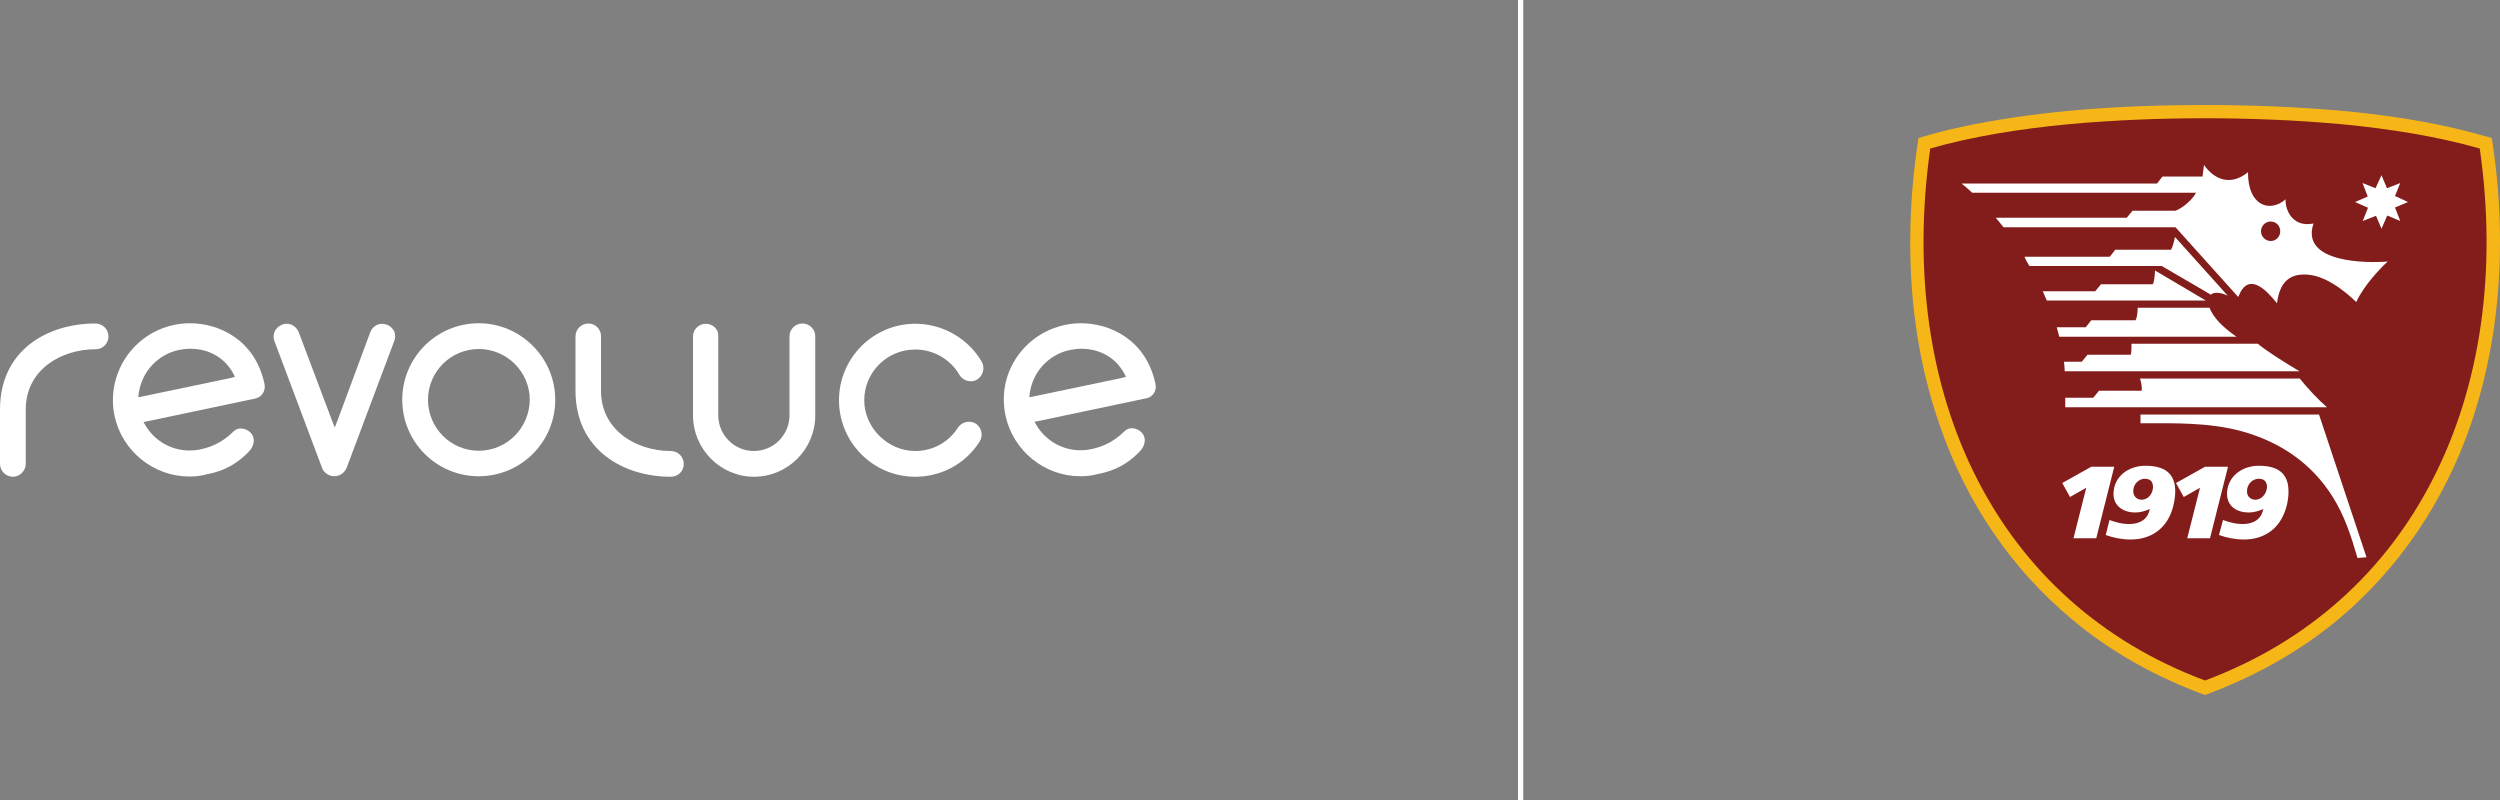 <svg xmlns="http://www.w3.org/2000/svg" xmlns:xlink="http://www.w3.org/1999/xlink" id="Livello_1" x="0px" y="0px" viewBox="0 0 1000 320" style="enable-background:new 0 0 1000 320;" xml:space="preserve"><rect x="0" y="0" width="1000" height="320" fill="#808080" stroke="none"/><style type="text/css">	.st0{fill:#FFFFFF;}	.st1{fill-rule:evenodd;clip-rule:evenodd;fill:#F7B617;}	.st2{fill-rule:evenodd;clip-rule:evenodd;fill:#831D1C;}	.st3{fill-rule:evenodd;clip-rule:evenodd;fill:#FFFFFF;}</style><g>	<g>		<path class="st0" d="M38.1,129.4C19.1,129.4,0,140,0,163.8v21.7c0,2.9,2.3,5.2,5.2,5.2c2.7,0,5.1-2.4,5.1-5.2v-21.7   c0-15.8,14-24.1,27.9-24.1c2.9,0,5.2-2.3,5.2-5.2C43.3,131.6,41,129.4,38.1,129.4"></path>		<path class="st0" d="M235.4,129.4c-2.9,0-5.2,2.3-5.2,5.2v21.7c0,23.7,19.2,34.4,38.1,34.4c2.9,0,5.2-2.2,5.2-5.1   c0-2.9-2.3-5.2-5.2-5.2c-13.8,0-27.9-8.3-27.9-24.1v-21.7C240.5,131.8,238.2,129.4,235.4,129.4"></path>		<path class="st0" d="M105.8,153.6c-3.8-17.9-18.4-24.3-29.8-24.3c-2.2,0-4.4,0.2-6.5,0.7c-16.5,3.5-27.1,19.7-23.7,36.3   c3,14.1,15.6,24.3,29.9,24.3c2.1,0,4.2-0.2,6.3-0.7l0.3-0.1c4.4-0.9,10.4-2.2,17.1-9c1.9-1.9,3-4.9,1.2-7.3   c-1-1.3-2.7-2.1-4.3-2.1c-0.8,0-1.9,0.2-2.8,1.1c-5.1,5.1-10.2,6.6-13.6,7.3c-1.4,0.3-2.8,0.4-4.2,0.4c-7.1,0-13.8-3.8-17.5-10   l-0.8-1.4l1.6-0.3l42.7-9C104.6,159.1,106.4,156.4,105.8,153.6 M92.7,151.1l-35.8,7.5l-1.6,0.3l0.2-1.6c1.2-8.6,7.6-15.5,16-17.3   c1.5-0.3,3.1-0.5,4.6-0.5c7.5,0,13.8,3.6,17.2,9.9l0.7,1.3L92.7,151.1z"></path>		<path class="st0" d="M462.2,153.6c-3.8-17.9-18.4-24.3-29.8-24.3c-2.2,0-4.4,0.2-6.5,0.7c-8,1.7-14.9,6.4-19.4,13.2   c-4.5,6.8-6,15-4.3,23c3,14.1,15.6,24.3,29.9,24.3c2.1,0,4.2-0.2,6.3-0.7l0.3-0.1c4.4-0.9,10.4-2.2,17.1-9c1.9-1.9,3-4.9,1.2-7.3   c-1-1.3-2.7-2.1-4.3-2.1c-0.8,0-1.9,0.2-2.8,1.1c-5.1,5.1-10.2,6.6-13.6,7.3c-1.4,0.3-2.8,0.4-4.2,0.4c-7.1,0-13.8-3.8-17.5-10   l-0.8-1.4l1.6-0.3l42.7-9C461,159.1,462.8,156.4,462.2,153.6 M449.1,151.1l-35.8,7.5l-1.6,0.3l0.2-1.6c1.2-8.6,7.6-15.5,16-17.3   c1.5-0.3,3.1-0.5,4.6-0.5c7.5,0,13.8,3.6,17.2,9.9l0.7,1.3L449.1,151.1z"></path>		<path class="st0" d="M154.8,129.9c-0.6-0.2-1.3-0.4-1.9-0.4c-2.1,0-4,1.3-4.8,3.4l-13.1,35.3l-1.1,2.8l-1.1-2.8l-13.3-35.3   c-0.8-2-2.7-3.4-4.8-3.4c-0.6,0-1.3,0.1-1.9,0.4c-1.3,0.5-2.3,1.4-2.9,2.6c-0.6,1.3-0.6,2.7-0.1,4l19,50.6c0.7,2,2.8,3.4,4.9,3.4   c2.2,0,4.2-1.4,5-3.5l19-50.6c0.5-1.3,0.5-2.8-0.1-4C157,131.3,156,130.3,154.8,129.9"></path>		<path class="st0" d="M191.5,129.3c-16.9,0-30.6,13.7-30.6,30.6c0,16.9,13.7,30.6,30.6,30.6c16.9,0,30.6-13.7,30.6-30.6   C222.1,143.1,208.3,129.3,191.5,129.3 M191.5,180.3c-11.2,0-20.3-9.1-20.3-20.4c0-11.2,9.1-20.3,20.3-20.3   c11.2,0,20.4,9.1,20.4,20.3C211.8,171.2,202.7,180.3,191.5,180.3"></path>		<path class="st0" d="M282.3,129.5c-2.8,0-5.1,2.3-5.1,5.1v31.7c0.1,13.5,11.1,24.4,24.4,24.4c13.4,0,24.4-10.9,24.5-24.3v-31.9   c0-2.8-2.3-5.1-5.1-5.1c-2.9,0-5.2,2.3-5.2,5.1v31.6c0,7.9-6.4,14.3-14.3,14.3c-7.8,0-14.2-6.4-14.2-14.3v-31.6   C287.5,131.7,285.1,129.5,282.3,129.5"></path>		<path class="st0" d="M392.7,144.7c-5.5-9.4-15.7-15.2-26.6-15.2c-16.8,0-30.5,13.7-30.5,30.6c0,16.9,13.7,30.6,30.5,30.6   c10.5,0,20.1-5.2,25.7-14c1.6-2.4,0.9-5.6-1.4-7.2c-0.8-0.5-1.8-0.8-2.8-0.8c-1.8,0-3.4,0.9-4.4,2.3c-3.7,5.9-10.1,9.4-17.1,9.4   c-11,0-20.4-9.3-20.4-20.3c0-11.2,9.1-20.3,20.4-20.3c7.3,0,14.1,3.9,17.7,10.2c0.9,1.5,2.7,2.5,4.5,2.5c0.9,0,1.8-0.2,2.6-0.7   C393.2,150.3,394.1,147.1,392.7,144.7"></path>	</g>	<rect x="607.2" class="st0" width="2.1" height="320"></rect>	<g>		<path class="st1" d="M882,278c-19.4-7.1-37.6-17.1-53.5-30.5c-24-20.1-41.9-46.5-52.4-76.8c-8.1-22.9-12.1-47.9-12-74.2   c0-13.9,1.2-28,3.3-41.3c5.6-1.7,11.3-3.2,17.1-4.4c13.6-3,28-5,42.3-6.4c19.8-1.9,39.1-2.4,55.3-2.4c16.2,0,35.5,0.6,55.3,2.4   c14.2,1.3,28.7,3.4,42.2,6.4c5.8,1.3,11.5,2.8,17.1,4.4c2.1,13.3,3.3,27.4,3.3,41.3c0,26.3-4,51.3-12,74.2   c-10.6,30.3-28.5,56.7-52.4,76.8C919.6,260.9,901.4,270.8,882,278z"></path>		<path class="st2" d="M882,272.2c42-15.7,72.4-44.1,90.9-80.1c19.5-37.8,26-84,19-132.7c-17.1-4.9-36.3-7.9-55.1-9.7   c-19.5-1.8-38.7-2.4-54.8-2.4c-16.2,0-35.3,0.6-54.8,2.4c-18.8,1.8-38.1,4.8-55.1,9.7c-6.9,48.7-0.5,94.9,19,132.7   C809.6,228.1,840,256.5,882,272.2"></path>		<path class="st3" d="M952.6,70.1l2.2,5.2l5.3-2.1l-2.1,5.2l5.2,2.4l-5.2,2.2l2.1,5.4l-5.2-2.2l-2.3,5.3l-2.2-5.2l-5.3,2.1l2.1-5.3   l-5.2-2.3l5.1-2.2l-2.1-5.4l5.2,2.1L952.6,70.1"></path>		<path class="st3" d="M828,198.8l-3.1-5.6l11.6-6.5h9.2l-7.2,28.6h-9.1l5.1-20.2L828,198.8"></path>		<path class="st3" d="M845.4,197.5c0,5.2,4.3,7.5,8.7,7.5c2,0,4.1-0.6,5.8-1.4c-0.8,4.4-4.2,5.9-7.8,6c-2.9,0.1-6-0.7-8.3-1.6   l-1.5,6c3,1.1,6.5,1.8,9.9,1.8c7,0,12.1-3.1,15-8.1c1.6-2.7,2.8-6.9,2.9-10.9c0.1-7.7-4.6-10.5-11.9-10.5   C851.3,186.3,845.5,190.6,845.4,197.5L845.4,197.5z M856.6,199.9c-2-0.1-3.2-1.4-3.3-3.3c-0.1-2.9,2.2-5.1,4.6-5.1   c2.1,0,3.3,1,3.3,3.4C861.1,197.8,859,199.9,856.6,199.9z"></path>		<path class="st3" d="M890.8,197.5c0,5.2,4.2,7.5,8.7,7.5c2,0,4.1-0.6,5.8-1.4c-0.8,4.4-4.2,5.9-7.8,6c-2.9,0.1-6-0.7-8.3-1.6   l-1.6,6c3,1.1,6.5,1.8,9.9,1.8c7,0,12.1-3.1,15-8.1c1.6-2.7,2.9-6.9,2.9-10.9c0.1-7.7-4.5-10.5-11.9-10.5   C896.8,186.3,890.9,190.6,890.8,197.5L890.8,197.5z M902.1,199.9c-2-0.1-3.3-1.4-3.3-3.3c-0.1-2.9,2.2-5.1,4.7-5.1   c2,0,3.3,1,3.3,3.4C906.6,197.8,904.4,199.9,902.1,199.9z"></path>		<path class="st3" d="M880,195.1l-5.1,20.2h9.1l7.2-28.6h-9.2l-11.6,6.5l3.1,5.6L880,195.1"></path>		<path class="st3" d="M856.2,169.3v-3.5h71.4l19,57.1l-3.6,0.3c-2.6-8.9-5.2-17.1-10.2-24.9c-8.1-12.7-20.3-21.4-36.1-25.8   C883.4,168.9,869.9,169.3,856.2,169.3"></path>		<path class="st3" d="M788.9,77.1h89.5c-1.3,2.6-5.1,6-8.2,7.2h-17.2l-2.3,2.8h-52.4c1,1.2,2.1,2.5,3.1,3.8h68.8l25.1,27.9   c4-10.6,11.3-2.7,15.5,2.5c1.1-8.9,5.4-11.5,10.9-11.5c8.1-0.1,16.3,6.7,20.8,11c3-6.6,9.8-13.7,12.6-16.2   c-8,0.7-35.1,0.7-29.7-15.2c-9.4,1.9-11.6-7.2-11.1-9.7c-6.5,5.6-15.2,2.5-15.1-10.8c-7.4,5.9-13.8,2.5-17.6-2.9l-0.6,4.6H865   l-2.2,2.8h-78.2C786,74.5,787.4,75.7,788.9,77.1z M908.3,88.6c2.1,0,3.8,1.7,3.8,3.9c0,2.2-1.7,3.9-3.8,3.9   c-2.1,0-3.9-1.7-3.9-3.9C904.4,90.3,906.2,88.6,908.3,88.6z"></path>		<path class="st3" d="M811.8,106.4h52.9l19.7,11.5c0.6-1,3.6-1.2,6.7,0.4l-21.1-23.5c-0.4,2.2-1.2,4.5-1.6,5.1h-22.3l-2.2,2.8   h-34.1C810.3,104,811,105.2,811.8,106.4"></path>		<path class="st3" d="M818.7,120.2h63.6L862,108.2c-0.1,2.5-0.4,4.8-0.9,5.5h-20.7l-2.3,2.8h-21   C817.6,117.7,818.2,118.9,818.7,120.2"></path>		<path class="st3" d="M823.7,134.7h70.9c-5.5-3.8-9.3-7.7-10.8-11.6h-28.7c-0.1,2.4-0.4,4.3-0.9,5h-17.7l-2.2,2.8h-11.6   C823,132.1,823.4,133.4,823.7,134.7"></path>		<path class="st3" d="M825.9,148.5h93.9c-6.1-3.6-12.9-7.9-16.7-11h-50.5c0,1.5,0,3.4-0.3,4.4H835l-2.3,2.8h-7.1   C825.7,146,825.9,147.3,825.9,148.5z"></path>		<path class="st3" d="M826.1,162.9h104.7c-3.5-3-8-7.8-10.9-11.5H856c0.5,1.6,0.8,3.2,0.7,4.9h-17.1l-2.3,2.8h-11.2V162.9"></path>	</g></g></svg>